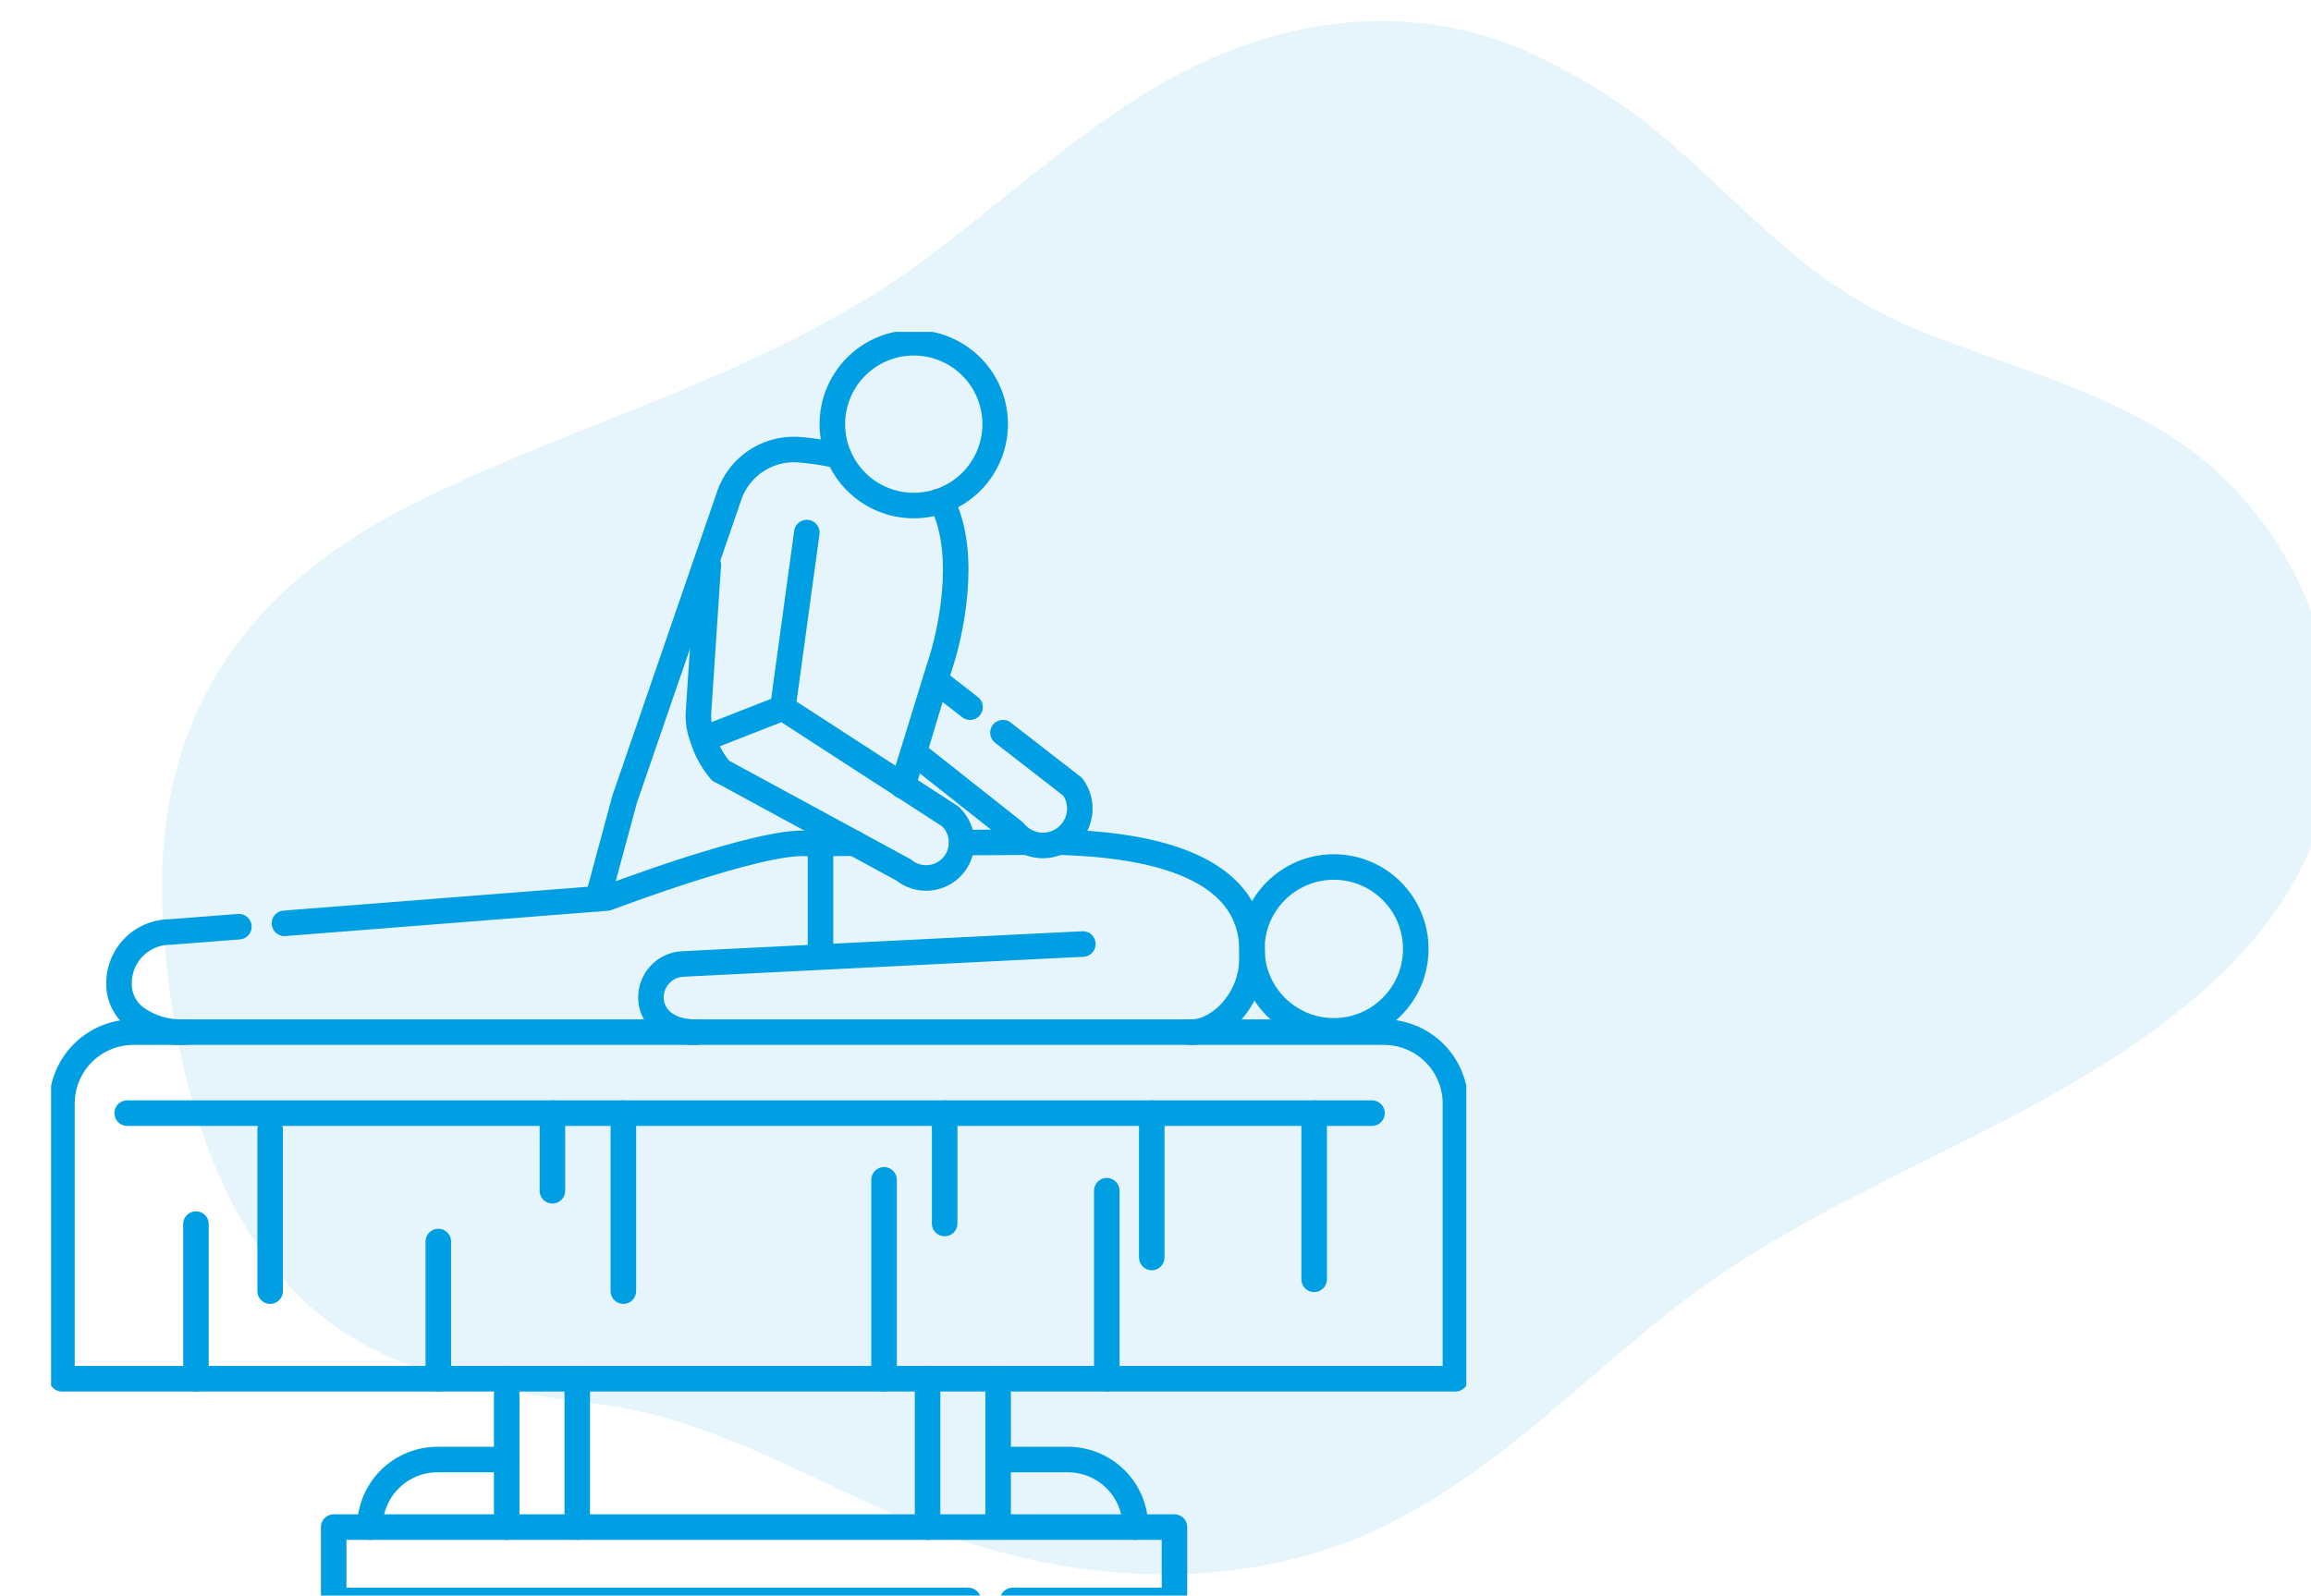 <svg xmlns="http://www.w3.org/2000/svg" xmlns:xlink="http://www.w3.org/1999/xlink" width="181" height="125" viewBox="0 0 181 125">
  <defs>
    <clipPath id="clip-path">
      <rect id="Rechteck_61" data-name="Rechteck 61" width="181" height="125" transform="translate(696 3362)" fill="none"/>
    </clipPath>
    <clipPath id="clip-path-2">
      <rect id="Rechteck_11" data-name="Rechteck 11" width="110.842" height="100.235" fill="none" stroke="#009ee3" stroke-width="2"/>
    </clipPath>
  </defs>
  <g id="Gruppe_maskieren_5" data-name="Gruppe maskieren 5" transform="translate(-696 -3362)" clip-path="url(#clip-path)">
    <g id="Gruppe_99" data-name="Gruppe 99">
      <path id="Pfad_317" data-name="Pfad 317" d="M2960.233,47.114c-3.311-12.665-12.055-16.685-23.191-21.238-8.612-3.52-14.784-10.337-22.075-15.817-9.859-7.411-22.558-11.7-34.689-9.457-11.38,2.11-20.739,8.893-31.5,12.495-11.559,3.866-23.891,4.784-35.407,8.851-6.728,2.375-13.314,5.933-17.561,11.67-5.75,7.77-5.963,18.765-1.636,27.415.077.162.162.325.252.487a25.858,25.858,0,0,0,3.059,4.6c4.938,5.929,11.841,9.654,17.911,14.254,7.005,5.3,9.978,11.8,14.724,18.914a45.322,45.322,0,0,0,8,9.069c.026.021.047.043.073.064.149.137.3.269.457.4,8.235,7.027,19.137,8.231,29.389,5.365,7.27-2.033,14.023-5.613,21.016-8.385,14.075-5.579,29.341-5.126,43.984-8.184,14.194-2.964,23.558-10.978,26.809-25.382,1.785-7.911,2.46-17.206.393-25.117" transform="matrix(-0.966, 0.259, -0.259, -0.966, 3586.642, 2736.277)" fill="#009ee3" opacity="0.1"/>
      <g id="Gruppe_18" data-name="Gruppe 18" transform="translate(700 3388)">
        <line id="Linie_17" data-name="Linie 17" y1="13.739" x2="1.88" transform="translate(57.311 15.723)" fill="none" stroke="#009ee3" stroke-linecap="round" stroke-linejoin="round" stroke-width="2"/>
        <g id="Gruppe_17" data-name="Gruppe 17">
          <g id="Gruppe_16" data-name="Gruppe 16" clip-path="url(#clip-path-2)">
            <path id="Pfad_233" data-name="Pfad 233" d="M238.618,85.635l-.771,11.592a4.711,4.711,0,0,0,.364,2.061,7.177,7.177,0,0,0,1.365,2.463" transform="translate(-187.143 -67.381)" fill="none" stroke="#009ee3" stroke-linecap="round" stroke-linejoin="round" stroke-width="2"/>
            <line id="Linie_18" data-name="Linie 18" x2="97.494" transform="translate(5.962 61.206)" fill="none" stroke="#009ee3" stroke-linecap="round" stroke-linejoin="round" stroke-width="2"/>
            <line id="Linie_19" data-name="Linie 19" y1="12.115" transform="translate(11.347 69.898)" fill="none" stroke="#009ee3" stroke-linecap="round" stroke-linejoin="round" stroke-width="2"/>
            <line id="Linie_20" data-name="Linie 20" y2="12.65" transform="translate(17.159 62.5)" fill="none" stroke="#009ee3" stroke-linecap="round" stroke-linejoin="round" stroke-width="2"/>
            <line id="Linie_21" data-name="Linie 21" y2="10.748" transform="translate(30.329 71.265)" fill="none" stroke="#009ee3" stroke-linecap="round" stroke-linejoin="round" stroke-width="2"/>
            <line id="Linie_22" data-name="Linie 22" y1="13.944" transform="translate(44.823 61.206)" fill="none" stroke="#009ee3" stroke-linecap="round" stroke-linejoin="round" stroke-width="2"/>
            <line id="Linie_23" data-name="Linie 23" y2="6.081" transform="translate(39.266 61.206)" fill="none" stroke="#009ee3" stroke-linecap="round" stroke-linejoin="round" stroke-width="2"/>
            <line id="Linie_24" data-name="Linie 24" y2="15.582" transform="translate(65.24 66.432)" fill="none" stroke="#009ee3" stroke-linecap="round" stroke-linejoin="round" stroke-width="2"/>
            <line id="Linie_25" data-name="Linie 25" y2="8.645" transform="translate(69.987 61.206)" fill="none" stroke="#009ee3" stroke-linecap="round" stroke-linejoin="round" stroke-width="2"/>
            <line id="Linie_26" data-name="Linie 26" y1="14.727" transform="translate(82.686 67.286)" fill="none" stroke="#009ee3" stroke-linecap="round" stroke-linejoin="round" stroke-width="2"/>
            <line id="Linie_27" data-name="Linie 27" y2="11.307" transform="translate(86.208 61.206)" fill="none" stroke="#009ee3" stroke-linecap="round" stroke-linejoin="round" stroke-width="2"/>
            <line id="Linie_28" data-name="Linie 28" y2="13.017" transform="translate(98.926 61.206)" fill="none" stroke="#009ee3" stroke-linecap="round" stroke-linejoin="round" stroke-width="2"/>
            <path id="Pfad_234" data-name="Pfad 234" d="M254.244,224.976l-31.39,1.568a2.62,2.62,0,0,0-2.435,2.614c0,1.447,1.192,2.724,3.492,2.724" transform="translate(-173.435 -177.02)" fill="none" stroke="#009ee3" stroke-linecap="round" stroke-linejoin="round" stroke-width="2"/>
            <path id="Pfad_235" data-name="Pfad 235" d="M153.557,445.028h-49.7v-5.745h65.852v5.745H157.036" transform="translate(-81.723 -345.646)" fill="none" stroke="#009ee3" stroke-linecap="round" stroke-linejoin="round" stroke-width="2"/>
            <path id="Pfad_236" data-name="Pfad 236" d="M127.873,414.458h-5.419a5.292,5.292,0,0,0-5.292,5.292" transform="translate(-92.188 -326.113)" fill="none" stroke="#009ee3" stroke-linecap="round" stroke-linejoin="round" stroke-width="2"/>
            <path id="Pfad_237" data-name="Pfad 237" d="M348.189,414.458h5.419a5.292,5.292,0,0,1,5.292,5.292" transform="translate(-273.97 -326.113)" fill="none" stroke="#009ee3" stroke-linecap="round" stroke-linejoin="round" stroke-width="2"/>
            <path id="Pfad_238" data-name="Pfad 238" d="M315.711,62.418l.4.3c1.846,3.95.593,9.978-.343,12.706l-2.859,9.266" transform="translate(-246.209 -49.113)" fill="none" stroke="#009ee3" stroke-linecap="round" stroke-linejoin="round" stroke-width="2"/>
            <path id="Pfad_239" data-name="Pfad 239" d="M200.86,78.429l2.115-7.821,8.158-23.688a5.356,5.356,0,0,1,5.531-3.668,22.186,22.186,0,0,1,3.072.471" transform="translate(-158.045 -34.017)" fill="none" stroke="#009ee3" stroke-linecap="round" stroke-linejoin="round" stroke-width="2"/>
            <path id="Pfad_240" data-name="Pfad 240" d="M299.82,10.376A6.376,6.376,0,1,1,293.444,4,6.376,6.376,0,0,1,299.82,10.376Z" transform="translate(-225.877 -3.147)" fill="none" stroke="#009ee3" stroke-linecap="round" stroke-linejoin="round" stroke-width="2"/>
            <path id="Pfad_241" data-name="Pfad 241" d="M324.049,132.217l5.461,4.24a2.889,2.889,0,0,1-4.584,3.515l-7.84-6.2,1.7-5.642,2.686,2.086" transform="translate(-249.496 -100.816)" fill="none" stroke="#009ee3" stroke-linecap="round" stroke-linejoin="round" stroke-width="2"/>
            <path id="Pfad_242" data-name="Pfad 242" d="M107.543,257.375H9.594A5.594,5.594,0,0,0,4,262.969v21.558H113.137V262.969A5.594,5.594,0,0,0,107.543,257.375Z" transform="translate(-3.147 -202.513)" fill="none" stroke="#009ee3" stroke-linecap="round" stroke-linejoin="round" stroke-width="2"/>
            <path id="Pfad_243" data-name="Pfad 243" d="M380.586,202.417c2.236,0,4.743-2.606,4.743-5.695.015-.217.023-.431.023-.637,0-7.207-9.157-8.381-15.162-8.556" transform="translate(-291.281 -147.556)" fill="none" stroke="#009ee3" stroke-linecap="round" stroke-linejoin="round" stroke-width="2"/>
            <path id="Pfad_244" data-name="Pfad 244" d="M34.356,218.606l-5.4.42A4.005,4.005,0,0,0,24.97,223a3.3,3.3,0,0,0,1.334,2.752,6.159,6.159,0,0,0,3.724,1.118" transform="translate(-19.647 -172.008)" fill="none" stroke="#009ee3" stroke-linecap="round" stroke-linejoin="round" stroke-width="2"/>
            <path id="Pfad_245" data-name="Pfad 245" d="M130.382,187.928h0l-3.694.023c-3.664-.3-15.667,4.272-15.667,4.272l-25.273,1.983" transform="translate(-67.469 -147.87)" fill="none" stroke="#009ee3" stroke-linecap="round" stroke-linejoin="round" stroke-width="2"/>
            <line id="Linie_29" data-name="Linie 29" x1="5.163" y2="0.032" transform="translate(71.312 39.978)" fill="none" stroke="#009ee3" stroke-linecap="round" stroke-linejoin="round" stroke-width="2"/>
            <circle id="Ellipse_2" data-name="Ellipse 2" cx="6.418" cy="6.418" r="6.418" transform="translate(94.048 41.923)" fill="none" stroke="#009ee3" stroke-linecap="round" stroke-linejoin="round" stroke-width="2"/>
            <path id="Pfad_246" data-name="Pfad 246" d="M258.968,150.764h0a2.781,2.781,0,0,0-.052-4.069l-13.091-8.481-6.241,2.444a7.175,7.175,0,0,0,1.364,2.464l14.341,7.786A2.781,2.781,0,0,0,258.968,150.764Z" transform="translate(-188.514 -108.753)" fill="none" stroke="#009ee3" stroke-linecap="round" stroke-linejoin="round" stroke-width="2"/>
            <line id="Linie_30" data-name="Linie 30" y2="8.439" transform="translate(60.263 40.208)" fill="none" stroke="#009ee3" stroke-linecap="round" stroke-linejoin="round" stroke-width="2"/>
            <line id="Linie_31" data-name="Linie 31" y2="11.624" transform="translate(35.685 82.013)" fill="none" stroke="#009ee3" stroke-linecap="round" stroke-linejoin="round" stroke-width="2"/>
            <line id="Linie_32" data-name="Linie 32" y2="11.624" transform="translate(41.212 82.013)" fill="none" stroke="#009ee3" stroke-linecap="round" stroke-linejoin="round" stroke-width="2"/>
            <line id="Linie_33" data-name="Linie 33" y2="11.624" transform="translate(68.648 82.013)" fill="none" stroke="#009ee3" stroke-linecap="round" stroke-linejoin="round" stroke-width="2"/>
            <line id="Linie_34" data-name="Linie 34" y2="10.966" transform="translate(74.175 82.013)" fill="none" stroke="#009ee3" stroke-linecap="round" stroke-linejoin="round" stroke-width="2"/>
          </g>
        </g>
      </g>
    </g>
  </g>
</svg>
